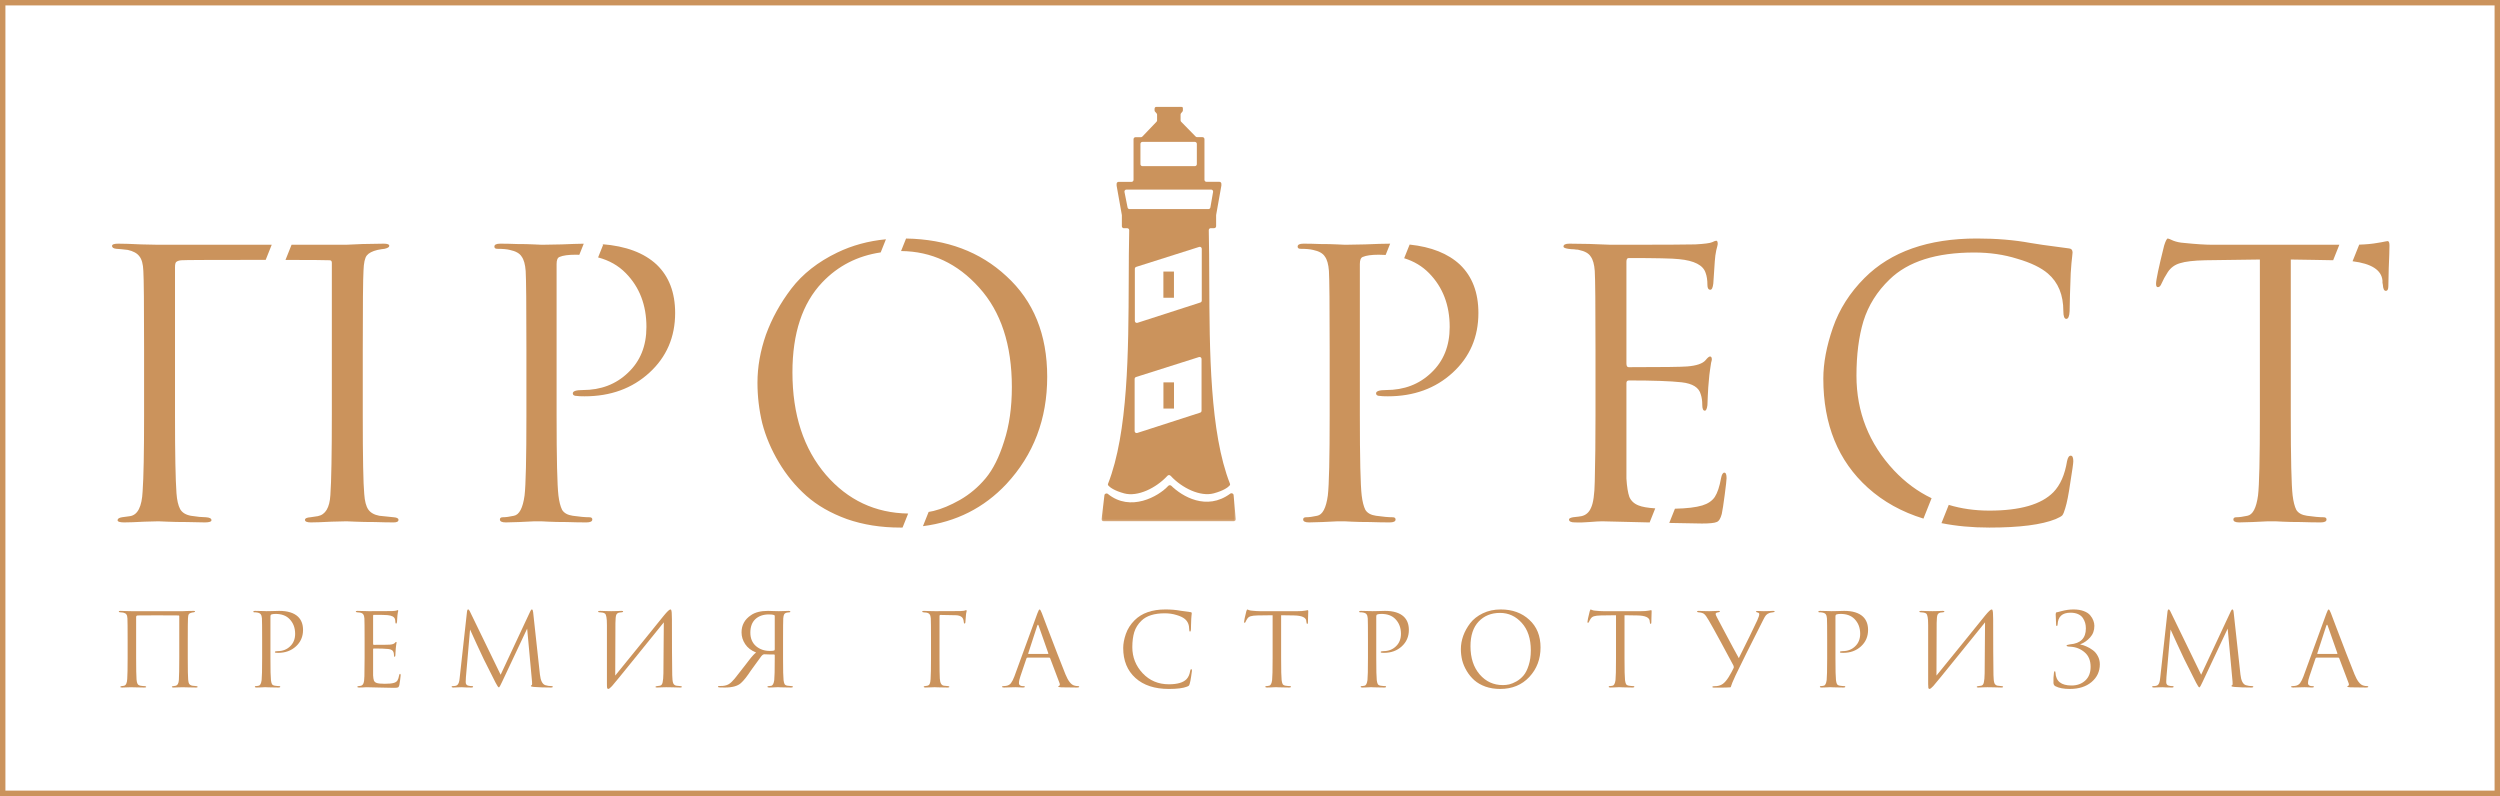 <?xml version="1.0" encoding="UTF-8"?> <svg xmlns="http://www.w3.org/2000/svg" width="1385" height="441" viewBox="0 0 1385 441" fill="none"><g clip-path="url(#clip0_718_969)"><path d="M104.025 354.716V364.603C104.025 371.007 104.099 374.995 104.249 376.568C104.324 377.654 104.529 378.44 104.866 378.927C105.203 379.414 105.763 379.732 106.549 379.882C106.773 379.92 107.502 379.994 108.736 380.107C109.222 380.145 109.465 380.275 109.465 380.5C109.465 380.762 109.222 380.893 108.736 380.893C107.951 380.893 106.997 380.875 105.876 380.837C104.754 380.837 103.763 380.819 102.903 380.781C102.08 380.743 101.632 380.725 101.557 380.725C101.482 380.725 100.715 380.743 99.257 380.781C97.836 380.856 96.789 380.893 96.116 380.893C95.518 380.893 95.219 380.762 95.219 380.5C95.219 380.275 95.499 380.145 96.06 380.107C96.733 379.994 97.107 379.938 97.182 379.938C98.341 379.714 98.977 378.646 99.089 376.736C99.238 374.639 99.313 370.463 99.313 364.21V341.347C99.313 341.084 99.201 340.954 98.977 340.954C98.416 340.916 94.359 340.897 86.805 340.897C80.374 340.897 76.896 340.916 76.373 340.954C75.999 340.991 75.737 341.084 75.588 341.234C75.475 341.347 75.419 341.609 75.419 342.021V364.771C75.419 370.463 75.494 374.359 75.644 376.456C75.718 377.504 75.905 378.309 76.205 378.871C76.504 379.395 77.046 379.732 77.831 379.882C78.13 379.92 78.56 379.976 79.121 380.051C79.719 380.088 80.056 380.107 80.131 380.107C80.692 380.145 80.972 380.294 80.972 380.556C80.972 380.781 80.636 380.893 79.963 380.893C79.252 380.893 78.336 380.875 77.214 380.837C76.092 380.837 75.102 380.819 74.242 380.781C73.381 380.743 72.933 380.725 72.895 380.725C72.858 380.725 72.147 380.743 70.764 380.781C69.38 380.856 68.352 380.893 67.679 380.893C67.006 380.893 66.669 380.781 66.669 380.556C66.669 380.332 66.894 380.182 67.343 380.107C67.866 380.032 68.277 379.976 68.576 379.938C69.736 379.751 70.371 378.496 70.484 376.175C70.633 374.078 70.708 370.22 70.708 364.603V354.604C70.708 347.788 70.67 343.781 70.596 342.583C70.558 341.534 70.353 340.785 69.979 340.336C69.642 339.886 69.063 339.568 68.24 339.381C68.016 339.343 67.679 339.306 67.23 339.268C66.819 339.231 66.576 339.212 66.501 339.212C66.052 339.175 65.828 339.025 65.828 338.763C65.828 338.538 66.146 338.426 66.782 338.426C67.567 338.426 68.726 338.463 70.259 338.538C71.83 338.576 72.708 338.594 72.895 338.594H101.445L103.969 338.482C105.651 338.444 106.736 338.426 107.222 338.426C107.783 338.426 108.063 338.538 108.063 338.763C108.063 338.95 107.82 339.1 107.334 339.212C107.296 339.212 107.147 339.231 106.885 339.268C106.661 339.306 106.455 339.343 106.268 339.381C105.483 339.568 104.941 339.849 104.642 340.223C104.343 340.598 104.174 341.365 104.137 342.526C104.062 343.725 104.025 347.788 104.025 354.716Z" fill="#CB935C"></path><path d="M145.223 364.603V354.716C145.223 347.825 145.186 343.781 145.111 342.583C145.036 341.572 144.831 340.841 144.494 340.392C144.195 339.905 143.597 339.568 142.699 339.381C142.251 339.268 141.615 339.212 140.792 339.212C140.493 339.212 140.344 339.1 140.344 338.875C140.344 338.576 140.643 338.426 141.241 338.426C141.989 338.426 142.849 338.444 143.821 338.482C144.793 338.482 145.635 338.5 146.345 338.538C147.093 338.576 147.504 338.594 147.579 338.594C147.878 338.594 148.888 338.576 150.608 338.538C152.328 338.463 153.674 338.426 154.646 338.426C159.32 338.426 162.798 339.493 165.079 341.628C166.948 343.425 167.883 345.878 167.883 348.986C167.883 352.656 166.574 355.69 163.957 358.087C161.339 360.484 158.049 361.682 154.086 361.682C153.487 361.682 153.094 361.663 152.908 361.626C152.496 361.626 152.291 361.495 152.291 361.232C152.291 360.895 152.795 360.727 153.805 360.727C156.572 360.727 158.872 359.847 160.704 358.087C162.573 356.327 163.508 354.004 163.508 351.121C163.508 347.788 162.461 345.054 160.367 342.92C158.535 341.047 155.973 340.111 152.683 340.111C151.598 340.111 150.795 340.223 150.271 340.448C149.972 340.56 149.823 340.916 149.823 341.515V364.603C149.823 371.157 149.916 375.22 150.103 376.793C150.215 377.729 150.402 378.459 150.664 378.983C150.963 379.47 151.505 379.77 152.291 379.882C153.337 380.032 154.179 380.107 154.815 380.107C155.114 380.107 155.263 380.219 155.263 380.444C155.263 380.743 154.964 380.893 154.366 380.893C153.469 380.893 152.459 380.875 151.337 380.837C150.252 380.837 149.336 380.819 148.589 380.781C147.878 380.743 147.504 380.725 147.467 380.725H146.457C145.784 380.762 144.999 380.799 144.102 380.837C143.241 380.875 142.568 380.893 142.083 380.893C141.484 380.893 141.185 380.743 141.185 380.444C141.185 380.219 141.334 380.107 141.634 380.107C142.083 380.107 142.643 380.032 143.316 379.882C144.139 379.732 144.681 378.702 144.943 376.793C145.13 375.22 145.223 371.157 145.223 364.603Z" fill="#CB935C"></path><path d="M201.989 364.603V354.716C201.989 347.826 201.952 343.781 201.877 342.583C201.802 341.572 201.596 340.841 201.26 340.392C200.961 339.905 200.363 339.568 199.465 339.381C199.353 339.343 199.203 339.325 199.016 339.325C198.83 339.287 198.605 339.269 198.343 339.269C198.119 339.231 197.951 339.212 197.839 339.212C197.352 339.138 197.109 339.025 197.109 338.875C197.109 338.576 197.408 338.426 198.007 338.426C199.876 338.426 201.989 338.482 204.345 338.594C212.048 338.594 216.329 338.576 217.189 338.538C218.573 338.464 219.433 338.351 219.769 338.201C220.068 338.051 220.274 337.977 220.386 337.977C220.536 337.977 220.611 338.145 220.611 338.482C220.611 338.557 220.536 338.875 220.386 339.437C220.274 339.961 220.2 340.523 220.162 341.122L219.938 344.493C219.863 345.129 219.713 345.448 219.489 345.448C219.19 345.448 219.04 345.204 219.04 344.717C219.04 343.969 218.946 343.351 218.76 342.864C218.386 341.703 217.039 341.01 214.721 340.785C213.749 340.673 211.188 340.617 207.037 340.617C206.813 340.617 206.701 340.804 206.701 341.178V356.682C206.701 357.057 206.813 357.244 207.037 357.244C212.123 357.244 215.095 357.207 215.955 357.132C217.376 357.02 218.311 356.701 218.76 356.177C219.059 355.802 219.283 355.615 219.433 355.615C219.62 355.615 219.713 355.765 219.713 356.065C219.713 356.139 219.676 356.308 219.601 356.57C219.563 356.832 219.507 357.207 219.433 357.694C219.358 358.181 219.302 358.686 219.264 359.21C219.19 359.884 219.134 360.689 219.096 361.626C219.059 362.525 219.04 362.992 219.04 363.03C218.966 363.592 218.834 363.873 218.648 363.873C218.386 363.873 218.255 363.573 218.255 362.974C218.255 362.375 218.18 361.85 218.031 361.401C217.769 360.352 216.797 359.734 215.114 359.547C213.431 359.36 210.757 359.266 207.093 359.266C206.831 359.266 206.701 359.397 206.701 359.66V364.603C206.701 364.94 206.701 365.914 206.701 367.524C206.701 369.097 206.701 370.52 206.701 371.793C206.701 373.067 206.701 373.872 206.701 374.209C206.775 375.445 206.925 376.381 207.149 377.017C207.411 377.617 207.878 378.047 208.552 378.309C209.374 378.646 210.926 378.815 213.207 378.815C215.45 378.815 217.133 378.646 218.255 378.309C219.115 378.047 219.751 377.617 220.162 377.017C220.573 376.381 220.891 375.426 221.115 374.153C221.228 373.591 221.396 373.31 221.62 373.31C221.845 373.31 221.957 373.591 221.957 374.153C221.957 374.415 221.863 375.258 221.676 376.68C221.49 378.103 221.34 379.077 221.228 379.601C221.041 380.313 220.779 380.725 220.442 380.837C220.106 380.987 219.358 381.062 218.199 381.062C217.115 381.062 214.385 381.006 210.01 380.893C205.523 380.781 203.185 380.725 202.999 380.725C202.625 380.725 201.971 380.763 201.036 380.837C200.101 380.912 199.371 380.931 198.848 380.893C198.25 380.893 197.951 380.743 197.951 380.444C197.951 380.294 198.157 380.182 198.568 380.107C199.278 380.032 199.708 379.976 199.858 379.938C200.531 379.788 201.017 379.358 201.316 378.646C201.653 377.935 201.839 376.606 201.877 374.658C201.952 371.737 201.989 368.385 201.989 364.603Z" fill="#CB935C"></path><path d="M295.355 339.153L299.113 373.644C299.486 377.089 300.496 379.075 302.141 379.599C303.226 379.936 304.385 380.104 305.619 380.104C306.03 380.104 306.236 380.217 306.236 380.441C306.236 380.741 305.955 380.891 305.395 380.891C301.693 380.891 298.458 380.778 295.691 380.554C294.644 380.479 294.121 380.291 294.121 379.992C294.121 379.842 294.251 379.711 294.513 379.599C294.812 379.486 294.887 378.812 294.738 377.576L292.045 348.254L278.135 377.801C277.275 379.636 276.752 380.61 276.565 380.722C276.49 380.76 276.397 380.778 276.284 380.778C276.022 380.778 275.443 379.917 274.546 378.194C273.91 376.958 271.722 372.615 267.983 365.162C267.684 364.526 266.413 361.81 264.169 357.017C261.926 352.186 260.673 349.433 260.411 348.759L258.112 375.217C258.036 376.415 257.999 377.295 257.999 377.857C257.999 379.018 258.504 379.692 259.514 379.879C260.149 380.03 260.822 380.104 261.533 380.104C261.907 380.104 262.094 380.198 262.094 380.385C262.094 380.722 261.814 380.891 261.253 380.891C260.43 380.891 259.326 380.872 257.943 380.834L255.868 380.722C255.793 380.722 255.139 380.741 253.905 380.778C252.671 380.853 251.754 380.891 251.157 380.891C250.521 380.891 250.203 380.741 250.203 380.441C250.203 380.217 250.39 380.104 250.764 380.104C251.325 380.104 251.886 380.048 252.447 379.936C253.493 379.749 254.166 378.794 254.466 377.071C254.503 376.884 254.578 376.284 254.69 375.273L258.729 338.76C258.803 338.011 259.009 337.637 259.346 337.637C259.645 337.637 259.925 337.918 260.187 338.479L277.35 373.813L293.84 338.535C294.102 337.936 294.382 337.637 294.682 337.637C295.018 337.637 295.243 338.142 295.355 339.153Z" fill="#CB935C"></path><path d="M340.947 345.108L340.835 374.262C343.452 371.079 348.257 365.162 355.25 356.511C362.28 347.823 366.449 342.674 367.757 341.063C369.627 338.779 370.842 337.637 371.403 337.637C371.627 337.637 371.777 337.749 371.852 337.974C371.964 338.161 372.058 338.648 372.133 339.434C372.207 340.221 372.245 341.4 372.245 342.973C372.245 356.642 372.301 366.978 372.413 373.981C372.45 376.078 372.618 377.558 372.918 378.419C373.254 379.243 373.852 379.729 374.713 379.879C375.124 379.954 375.853 380.03 376.9 380.104C377.461 380.142 377.741 380.273 377.741 380.497C377.741 380.76 377.461 380.891 376.9 380.891C376.114 380.891 374.657 380.853 372.525 380.778C370.394 380.741 369.235 380.722 369.048 380.722C368.711 380.722 367.963 380.741 366.804 380.778C365.682 380.853 364.747 380.891 363.999 380.891C363.438 380.891 363.158 380.778 363.158 380.554C363.158 380.291 363.438 380.142 363.999 380.104C364.822 380.03 365.364 379.954 365.626 379.879C366.374 379.729 366.86 379.131 367.084 378.082C367.346 377.033 367.496 375.329 367.533 372.97C367.608 369.562 367.645 364.656 367.645 358.253C367.683 351.811 367.72 347.317 367.757 344.771C364.916 348.328 359.662 354.826 351.996 364.263C344.368 373.7 340.049 378.981 339.04 380.104C338.068 381.153 337.376 381.677 336.965 381.677C336.665 381.677 336.46 381.49 336.347 381.115C336.273 380.778 336.236 380.067 336.236 378.981V346.288C336.236 344.265 336.142 342.786 335.955 341.85C335.768 340.876 335.525 340.258 335.226 339.996C334.927 339.697 334.44 339.49 333.767 339.378C333.506 339.34 333.169 339.303 332.758 339.266C332.347 339.228 332.085 339.21 331.973 339.21C331.561 339.172 331.355 339.041 331.355 338.816C331.355 338.554 331.73 338.423 332.478 338.423C333.113 338.423 334.235 338.461 335.843 338.535C337.488 338.573 338.423 338.592 338.647 338.592C339.283 338.592 340.255 338.573 341.564 338.535C342.873 338.461 343.77 338.423 344.256 338.423C344.892 338.423 345.209 338.536 345.209 338.76C345.209 339.023 344.967 339.172 344.481 339.21C343.733 339.284 343.247 339.34 343.023 339.378C342.2 339.565 341.657 339.996 341.396 340.67C341.134 341.307 340.984 342.786 340.947 345.108Z" fill="#CB935C"></path><path d="M429.212 359.66V341.291C429.212 341.066 429.1 340.879 428.875 340.729C428.277 340.504 427.323 340.392 426.015 340.392C422.836 340.392 420.312 341.272 418.443 343.032C416.61 344.755 415.695 347.245 415.695 350.503C415.695 353.611 416.723 356.083 418.779 357.918C420.873 359.716 423.453 360.614 426.52 360.614C427.679 360.614 428.464 360.54 428.875 360.39C429.1 360.315 429.212 360.071 429.212 359.66ZM431.456 338.594C431.605 338.594 432.391 338.576 433.811 338.538C435.27 338.463 436.317 338.426 436.952 338.426C437.551 338.426 437.85 338.576 437.85 338.875C437.85 339.1 437.7 339.212 437.401 339.212C437.139 339.212 436.672 339.268 435.999 339.381C435.251 339.531 434.727 339.849 434.428 340.336C434.166 340.823 433.998 341.572 433.923 342.583C433.849 343.781 433.811 347.825 433.811 354.716V364.603C433.811 371.157 433.905 375.22 434.092 376.793C434.204 377.729 434.391 378.459 434.653 378.983C434.952 379.47 435.494 379.77 436.279 379.882C437.326 380.032 438.092 380.107 438.579 380.107C439.027 380.107 439.252 380.219 439.252 380.444C439.252 380.743 438.971 380.893 438.411 380.893C437.513 380.893 436.504 380.875 435.382 380.837C434.26 380.837 433.325 380.819 432.577 380.781C431.867 380.743 431.493 380.725 431.456 380.725C431.418 380.725 431.063 380.725 430.39 380.725C429.717 380.762 428.95 380.799 428.09 380.837C427.23 380.875 426.557 380.893 426.071 380.893C425.472 380.893 425.174 380.743 425.174 380.444C425.174 380.219 425.379 380.107 425.791 380.107C426.239 380.107 426.726 380.051 427.249 379.938C428.109 379.751 428.67 378.702 428.932 376.793C429.118 375.22 429.212 371.175 429.212 364.659V362.974C429.212 362.711 429.081 362.581 428.819 362.581C427.585 362.618 425.791 362.581 423.435 362.468C423.21 362.468 423.024 362.506 422.874 362.581C422.537 362.731 422.182 363.03 421.808 363.479C421.658 363.629 419.751 366.25 416.087 371.344C413.881 374.714 412.011 377.073 410.478 378.422C408.683 380.069 405.692 380.893 401.504 380.893L398.756 380.837C398.083 380.837 397.746 380.687 397.746 380.388C397.746 380.163 398.045 380.051 398.643 380.051C399.279 380.051 399.877 380.032 400.438 379.994C401.747 379.882 402.869 379.545 403.804 378.983C404.776 378.384 405.879 377.336 407.113 375.838C408.609 374.002 410.628 371.418 413.171 368.086C413.283 367.936 413.713 367.374 414.461 366.4C415.246 365.389 415.788 364.697 416.087 364.322C416.386 363.947 416.816 363.461 417.377 362.861C417.938 362.262 418.443 361.813 418.892 361.513C416.199 360.427 414.18 358.873 412.834 356.851C411.488 354.829 410.815 352.656 410.815 350.335C410.815 346.29 412.572 343.107 416.087 340.785C418.331 339.212 421.472 338.426 425.51 338.426C426.445 338.426 427.567 338.463 428.875 338.538C430.222 338.576 431.081 338.594 431.456 338.594Z" fill="#CB935C"></path><path d="M520.49 341.291V364.603C520.49 370.445 520.546 374.227 520.658 375.95C520.807 378.422 521.574 379.732 522.958 379.882C523.107 379.92 523.873 379.995 525.257 380.107C525.706 380.145 525.93 380.276 525.93 380.5C525.93 380.763 525.631 380.893 525.033 380.893C524.098 380.893 523.088 380.875 522.004 380.837C520.919 380.837 520.003 380.819 519.256 380.781C518.545 380.743 518.171 380.725 518.134 380.725H517.629C515.386 380.837 513.721 380.893 512.637 380.893C512.039 380.893 511.74 380.743 511.74 380.444C511.74 380.257 511.945 380.145 512.357 380.107C513.03 380.032 513.515 379.957 513.815 379.882C514.413 379.732 514.825 379.395 515.049 378.871C515.31 378.347 515.479 377.467 515.554 376.231C515.703 374.096 515.778 370.22 515.778 364.603V354.716C515.778 347.826 515.741 343.781 515.666 342.583C515.591 341.572 515.386 340.841 515.049 340.392C514.749 339.905 514.152 339.568 513.254 339.381C513.142 339.343 512.918 339.325 512.581 339.325C512.245 339.287 512.001 339.269 511.852 339.269C511.216 339.194 510.898 339.062 510.898 338.875C510.898 338.576 511.197 338.426 511.796 338.426C512.544 338.426 513.609 338.464 514.993 338.538C516.414 338.576 517.461 338.594 518.134 338.594C526.472 338.594 531.071 338.576 531.932 338.538C533.502 338.464 534.418 338.351 534.68 338.201C534.904 338.051 535.073 337.977 535.185 337.977C535.409 337.977 535.521 338.145 535.521 338.482C535.521 338.557 535.502 338.688 535.465 338.875C535.428 339.062 535.372 339.287 535.297 339.549C535.26 339.812 535.222 340.036 535.185 340.224C535.11 340.673 534.998 342.04 534.848 344.324C534.848 345.073 534.68 345.448 534.344 345.448C534.119 345.448 533.988 345.204 533.951 344.717C533.839 343.369 533.483 342.433 532.885 341.909C532.1 341.235 530.997 340.879 529.576 340.841L520.994 340.673C520.658 340.673 520.49 340.879 520.49 341.291Z" fill="#CB935C"></path><path d="M581.27 364.319H569.211C568.949 364.319 568.762 364.469 568.65 364.769L565.285 374.712C564.761 376.172 564.5 377.426 564.5 378.475C564.5 378.999 564.705 379.412 565.117 379.711C565.528 379.973 565.995 380.104 566.519 380.104H567.024C567.509 380.104 567.753 380.217 567.753 380.441C567.753 380.741 567.416 380.891 566.743 380.891C566.219 380.891 565.416 380.853 564.331 380.778C563.284 380.741 562.686 380.722 562.537 380.722C562.499 380.722 561.695 380.741 560.125 380.778C558.554 380.853 557.245 380.891 556.198 380.891C555.488 380.891 555.133 380.741 555.133 380.441C555.133 380.217 555.394 380.104 555.918 380.104C556.217 380.104 556.666 380.067 557.264 379.992C558.461 379.842 559.396 379.336 560.069 378.475C560.742 377.576 561.377 376.322 561.976 374.712L574.708 339.828C575.231 338.367 575.642 337.637 575.942 337.637C576.241 337.637 576.652 338.311 577.176 339.659C577.325 340.034 578.26 342.505 579.98 347.074C581.737 351.643 583.626 356.567 585.645 361.848C587.701 367.128 589.235 371.023 590.244 373.532C591.74 377.202 593.348 379.28 595.068 379.767C595.741 379.992 596.47 380.104 597.256 380.104C597.667 380.104 597.873 380.217 597.873 380.441C597.873 380.741 597.498 380.891 596.751 380.891C593.46 380.891 590.525 380.853 587.945 380.778C586.823 380.704 586.262 380.572 586.262 380.385C586.262 380.198 586.393 380.067 586.655 379.992C587.178 379.805 587.29 379.299 586.991 378.475L581.775 364.656C581.663 364.432 581.495 364.319 581.27 364.319ZM569.828 362.297H580.541C580.765 362.297 580.84 362.166 580.765 361.904L575.437 346.737C575.175 345.876 574.895 345.876 574.596 346.737L569.66 361.904C569.548 362.166 569.604 362.297 569.828 362.297Z" fill="#CB935C"></path><path d="M647.554 381.677C639.701 381.677 633.532 379.655 629.045 375.61C624.52 371.528 622.258 365.986 622.258 358.983C622.258 356.624 622.743 354.039 623.716 351.231C624.688 348.422 626.296 345.894 628.54 343.647C632.541 339.64 638.243 337.637 645.647 337.637C648.638 337.637 651.349 337.861 653.78 338.311C654.303 338.423 656.285 338.704 659.725 339.153C660.062 339.191 660.23 339.397 660.23 339.771C660.23 339.884 660.211 340.071 660.174 340.333C660.136 340.558 660.099 340.913 660.062 341.4C660.024 341.85 659.987 342.355 659.95 342.917C659.912 343.591 659.874 344.677 659.837 346.175C659.8 347.636 659.781 348.478 659.781 348.703C659.744 349.489 659.575 349.883 659.276 349.883C658.977 349.883 658.828 349.489 658.828 348.703C658.828 346.231 658.043 344.321 656.472 342.973C655.425 342.074 653.873 341.326 651.817 340.726C649.797 340.09 647.61 339.771 645.254 339.771C639.458 339.771 635.158 341.138 632.354 343.872C630.447 345.707 629.119 347.823 628.371 350.22C627.661 352.579 627.306 355.35 627.306 358.533C627.306 364.076 629.213 368.888 633.027 372.97C636.879 377.052 641.721 379.093 647.554 379.093C652.228 379.093 655.481 378.157 657.313 376.284C658.361 375.199 659.052 373.626 659.389 371.566C659.501 371.004 659.688 370.723 659.95 370.723C660.211 370.723 660.342 371.004 660.342 371.566C660.342 371.865 660.192 372.932 659.893 374.768C659.631 376.603 659.37 377.932 659.108 378.756C658.958 379.28 658.809 379.636 658.66 379.823C658.51 379.973 658.173 380.16 657.65 380.385C655.518 381.246 652.153 381.677 647.554 381.677Z" fill="#CB935C"></path><path d="M709.742 340.839V364.6C709.742 371.154 709.838 375.217 710.023 376.79C710.137 377.726 710.322 378.457 710.583 378.981C710.883 379.468 711.425 379.767 712.209 379.879C713.26 380.03 714.102 380.104 714.733 380.104C715.032 380.104 715.185 380.217 715.185 380.441C715.185 380.741 714.886 380.891 714.287 380.891C713.388 380.891 712.381 380.872 711.259 380.834C710.176 380.834 709.258 380.816 708.512 380.778C707.798 380.741 707.422 380.722 707.39 380.722C707.352 380.722 706.976 380.722 706.268 380.722C705.593 380.76 704.809 380.797 703.91 380.834C703.05 380.872 702.374 380.891 701.89 380.891C701.291 380.891 700.991 380.741 700.991 380.441C700.991 380.217 701.144 380.104 701.443 380.104C701.89 380.104 702.451 380.03 703.126 379.879C703.948 379.729 704.49 378.7 704.751 376.79C704.936 375.217 705.032 371.154 705.032 364.6V340.839C704.133 340.839 702.75 340.857 700.883 340.895C699.012 340.932 697.628 340.951 696.731 340.951C694.974 340.989 693.683 341.138 692.861 341.4C692.075 341.625 691.458 342.074 691.01 342.749C690.599 343.385 690.28 343.966 690.056 344.49C689.906 344.865 689.72 345.052 689.495 345.052C689.309 345.052 689.215 344.883 689.215 344.546C689.215 343.947 689.626 342 690.449 338.704C690.673 337.992 690.86 337.637 691.01 337.637C691.084 337.637 691.365 337.749 691.851 337.974C692.337 338.161 692.879 338.273 693.478 338.311C695.272 338.498 696.749 338.592 697.909 338.592H718.939C720.59 338.592 721.916 338.498 722.923 338.311C723.146 338.273 723.376 338.236 723.599 338.198C723.86 338.161 724.045 338.124 724.159 338.086C724.306 338.048 724.421 338.03 724.497 338.03C724.682 338.03 724.778 338.255 724.778 338.704C724.778 339.34 724.74 340.502 724.663 342.187C724.625 343.872 724.606 344.771 724.606 344.883C724.606 345.37 724.478 345.613 724.217 345.613C723.956 345.613 723.803 345.295 723.764 344.658C723.764 344.584 723.745 344.49 723.707 344.378C723.707 344.228 723.707 344.115 723.707 344.041C723.522 342.056 721.221 341.026 716.811 340.951C716.027 340.951 714.847 340.932 713.28 340.895C711.705 340.857 710.526 340.839 709.742 340.839Z" fill="#CB935C"></path><path d="M757.851 364.603V354.716C757.851 347.825 757.813 343.781 757.736 342.583C757.66 341.572 757.456 340.841 757.118 340.392C756.818 339.905 756.219 339.568 755.327 339.381C754.875 339.268 754.237 339.212 753.415 339.212C753.115 339.212 752.969 339.1 752.969 338.875C752.969 338.576 753.268 338.426 753.867 338.426C754.613 338.426 755.474 338.444 756.449 338.482C757.418 338.482 758.259 338.5 758.973 338.538C759.719 338.576 760.133 338.594 760.203 338.594C760.502 338.594 761.516 338.576 763.23 338.538C764.951 338.463 766.296 338.426 767.271 338.426C771.943 338.426 775.423 339.493 777.705 341.628C779.573 343.425 780.51 345.878 780.51 348.986C780.51 352.656 779.197 355.69 776.583 358.087C773.964 360.484 770.675 361.682 766.711 361.682C766.111 361.682 765.723 361.663 765.531 361.626C765.124 361.626 764.913 361.495 764.913 361.232C764.913 360.895 765.423 360.727 766.43 360.727C769.196 360.727 771.497 359.847 773.327 358.087C775.2 356.327 776.131 354.004 776.131 351.121C776.131 347.788 775.086 345.054 772.995 342.92C771.159 341.047 768.597 340.111 765.308 340.111C764.225 340.111 763.422 340.223 762.899 340.448C762.6 340.56 762.446 340.916 762.446 341.515V364.603C762.446 371.157 762.542 375.22 762.727 376.793C762.842 377.729 763.027 378.459 763.288 378.983C763.587 379.47 764.129 379.77 764.913 379.882C765.965 380.032 766.806 380.107 767.437 380.107C767.737 380.107 767.89 380.219 767.89 380.444C767.89 380.743 767.59 380.893 766.991 380.893C766.092 380.893 765.085 380.875 763.963 380.837C762.88 380.837 761.962 380.819 761.216 380.781C760.503 380.743 760.133 380.725 760.095 380.725H759.081C758.412 380.762 757.622 380.799 756.729 380.837C755.869 380.875 755.193 380.893 754.709 380.893C754.11 380.893 753.81 380.743 753.81 380.444C753.81 380.219 753.963 380.107 754.256 380.107C754.709 380.107 755.27 380.032 755.939 379.882C756.761 379.732 757.309 378.702 757.571 376.793C757.755 375.22 757.851 371.157 757.851 364.603Z" fill="#CB935C"></path><path d="M831.08 381.677C828.123 381.677 825.414 381.246 822.947 380.385C820.481 379.486 818.422 378.307 816.778 376.846C815.133 375.386 813.731 373.682 812.571 371.734C811.411 369.787 810.57 367.802 810.047 365.78C809.563 363.758 809.32 361.698 809.32 359.601C809.32 357.204 809.747 354.77 810.608 352.298C811.507 349.826 812.794 347.486 814.477 345.276C816.198 343.029 818.537 341.194 821.488 339.771C824.445 338.348 827.753 337.637 831.418 337.637C837.849 337.637 843.12 339.547 847.231 343.366C851.387 347.149 853.458 352.26 853.458 358.702C853.458 365.143 851.387 370.592 847.231 375.049C843.082 379.468 837.696 381.677 831.08 381.677ZM832.597 379.542C833.751 379.542 834.93 379.412 836.128 379.149C837.365 378.85 838.71 378.288 840.169 377.464C841.661 376.603 842.974 375.498 844.095 374.15C845.217 372.802 846.148 370.929 846.9 368.532C847.684 366.135 848.073 363.383 848.073 360.275C848.073 353.833 846.409 348.778 843.082 345.108C839.755 341.4 835.733 339.547 831.023 339.547C826.16 339.547 822.221 341.138 819.187 344.321C816.159 347.505 814.649 352.073 814.649 358.028C814.649 364.469 816.344 369.674 819.748 373.644C823.151 377.576 827.434 379.542 832.597 379.542Z" fill="#CB935C"></path><path d="M899.979 340.839V364.6C899.979 371.154 900.075 375.217 900.259 376.79C900.374 377.726 900.559 378.457 900.82 378.981C901.12 379.468 901.662 379.767 902.446 379.879C903.491 380.03 904.332 380.104 904.97 380.104C905.269 380.104 905.422 380.217 905.422 380.441C905.422 380.741 905.123 380.891 904.523 380.891C903.625 380.891 902.618 380.872 901.496 380.834C900.406 380.834 899.495 380.816 898.743 380.778C898.035 380.741 897.659 380.722 897.621 380.722C897.589 380.722 897.213 380.722 896.499 380.722C895.83 380.76 895.046 380.797 894.147 380.834C893.287 380.872 892.611 380.891 892.127 380.891C891.527 380.891 891.228 380.741 891.228 380.441C891.228 380.217 891.381 380.104 891.68 380.104C892.127 380.104 892.687 380.03 893.363 379.879C894.185 379.729 894.727 378.7 894.988 376.79C895.173 375.217 895.269 371.154 895.269 364.6V340.839C894.37 340.839 892.987 340.857 891.119 340.895C889.246 340.932 887.862 340.951 886.964 340.951C885.211 340.989 883.917 341.138 883.095 341.4C882.311 341.625 881.693 342.074 881.247 342.749C880.832 343.385 880.514 343.966 880.291 344.49C880.144 344.865 879.953 345.052 879.73 345.052C879.545 345.052 879.449 344.883 879.449 344.546C879.449 343.947 879.863 342 880.686 338.704C880.909 337.992 881.094 337.637 881.247 337.637C881.323 337.637 881.604 337.749 882.088 337.974C882.572 338.161 883.114 338.273 883.713 338.311C885.511 338.498 886.983 338.592 888.143 338.592H909.176C910.821 338.592 912.153 338.498 913.16 338.311C913.383 338.273 913.606 338.236 913.836 338.198C914.097 338.161 914.282 338.124 914.396 338.086C914.543 338.048 914.658 338.03 914.728 338.03C914.919 338.03 915.008 338.255 915.008 338.704C915.008 339.34 914.976 340.502 914.9 342.187C914.862 343.872 914.843 344.771 914.843 344.883C914.843 345.37 914.709 345.613 914.447 345.613C914.186 345.613 914.039 345.295 914.001 344.658C914.001 344.584 913.982 344.49 913.944 344.378C913.944 344.228 913.944 344.115 913.944 344.041C913.759 342.056 911.458 341.026 907.047 340.951C906.263 340.951 905.084 340.932 903.51 340.895C901.942 340.857 900.763 340.839 899.979 340.839Z" fill="#CB935C"></path><path d="M949.561 380.949C948.962 380.949 948.662 380.819 948.662 380.556C948.662 380.294 948.943 380.163 949.503 380.163C949.911 380.163 950.383 380.145 950.906 380.107C952.251 379.994 953.43 379.583 954.437 378.871C955.45 378.159 956.515 376.923 957.636 375.164C958.905 373.067 959.823 371.4 960.383 370.164C960.607 369.752 960.587 369.265 960.326 368.704C959.357 366.794 957.133 362.655 953.653 356.289C950.173 349.885 947.859 345.71 946.699 343.762C945.616 341.852 944.755 340.654 944.118 340.167C943.519 339.643 942.435 339.325 940.867 339.212C940.415 339.175 940.191 339.025 940.191 338.763C940.191 338.538 940.472 338.426 941.033 338.426C941.594 338.426 942.562 338.463 943.952 338.538C945.367 338.576 946.342 338.594 946.865 338.594C946.979 338.594 947.687 338.576 949 338.538C950.307 338.463 951.314 338.426 952.027 338.426C952.55 338.426 952.811 338.52 952.811 338.707C952.811 338.969 952.531 339.138 951.97 339.212C950.963 339.325 950.453 339.643 950.453 340.167C950.453 340.467 950.772 341.216 951.409 342.414C951.594 342.751 952.646 344.736 954.551 348.369C956.495 352.001 958.344 355.465 960.103 358.761C961.9 362.056 962.965 364.003 963.303 364.603C967.822 355.577 971.225 348.612 973.507 343.706C974.253 342.059 974.629 340.897 974.629 340.223C974.629 339.736 974.31 339.437 973.679 339.325C973.118 339.212 972.838 339.025 972.838 338.763C972.838 338.576 973.131 338.482 973.73 338.482C974.03 338.482 974.552 338.5 975.304 338.538C976.088 338.576 976.707 338.594 977.153 338.594C977.675 338.594 978.593 338.576 979.9 338.538C981.213 338.463 982.016 338.426 982.315 338.426C982.876 338.426 983.157 338.538 983.157 338.763C983.157 338.988 982.857 339.138 982.258 339.212C981.321 339.325 980.652 339.455 980.238 339.605C979.492 339.868 978.874 340.261 978.389 340.785C977.937 341.309 977.414 342.189 976.815 343.425C969.562 357.731 964.456 367.973 961.505 374.152C959.969 377.485 959.128 379.507 958.981 380.219C958.943 380.556 958.815 380.743 958.586 380.781C958.025 380.893 955.017 380.949 949.561 380.949Z" fill="#CB935C"></path><path d="M1012.25 364.603V354.716C1012.25 347.825 1012.21 343.781 1012.13 342.583C1012.06 341.572 1011.85 340.841 1011.52 340.392C1011.22 339.905 1010.62 339.568 1009.73 339.381C1009.27 339.268 1008.64 339.212 1007.82 339.212C1007.52 339.212 1007.37 339.1 1007.37 338.875C1007.37 338.576 1007.67 338.426 1008.27 338.426C1009.01 338.426 1009.87 338.444 1010.85 338.482C1011.82 338.482 1012.66 338.5 1013.37 338.538C1014.12 338.576 1014.53 338.594 1014.6 338.594C1014.9 338.594 1015.91 338.576 1017.64 338.538C1019.35 338.463 1020.7 338.426 1021.67 338.426C1026.35 338.426 1029.82 339.493 1032.1 341.628C1033.97 343.425 1034.91 345.878 1034.91 348.986C1034.91 352.656 1033.6 355.69 1030.98 358.087C1028.36 360.484 1025.07 361.682 1021.11 361.682C1020.51 361.682 1020.12 361.663 1019.93 361.626C1019.52 361.626 1019.32 361.495 1019.32 361.232C1019.32 360.895 1019.82 360.727 1020.83 360.727C1023.59 360.727 1025.9 359.847 1027.73 358.087C1029.6 356.327 1030.54 354.004 1030.54 351.121C1030.54 347.788 1029.48 345.054 1027.39 342.92C1025.56 341.047 1023 340.111 1019.71 340.111C1018.62 340.111 1017.82 340.223 1017.3 340.448C1017 340.56 1016.84 340.916 1016.84 341.515V364.603C1016.84 371.157 1016.94 375.22 1017.13 376.793C1017.24 377.729 1017.42 378.459 1017.69 378.983C1017.99 379.47 1018.53 379.77 1019.32 379.882C1020.36 380.032 1021.2 380.107 1021.84 380.107C1022.14 380.107 1022.29 380.219 1022.29 380.444C1022.29 380.743 1021.99 380.893 1021.39 380.893C1020.49 380.893 1019.48 380.875 1018.36 380.837C1017.28 380.837 1016.36 380.819 1015.61 380.781C1014.9 380.743 1014.53 380.725 1014.49 380.725H1013.48C1012.81 380.762 1012.03 380.799 1011.13 380.837C1010.27 380.875 1009.59 380.893 1009.11 380.893C1008.51 380.893 1008.21 380.743 1008.21 380.444C1008.21 380.219 1008.36 380.107 1008.66 380.107C1009.11 380.107 1009.67 380.032 1010.34 379.882C1011.17 379.732 1011.71 378.702 1011.97 376.793C1012.15 375.22 1012.25 371.157 1012.25 364.603Z" fill="#CB935C"></path><path d="M1072.91 345.108L1072.8 374.262C1075.42 371.079 1080.22 365.162 1087.22 356.511C1094.25 347.823 1098.41 342.674 1099.72 341.063C1101.59 338.779 1102.81 337.637 1103.37 337.637C1103.59 337.637 1103.74 337.749 1103.82 337.974C1103.93 338.161 1104.02 338.648 1104.1 339.434C1104.17 340.221 1104.21 341.4 1104.21 342.973C1104.21 356.642 1104.27 366.978 1104.38 373.981C1104.42 376.078 1104.58 377.558 1104.88 378.419C1105.22 379.243 1105.82 379.729 1106.67 379.879C1107.09 379.954 1107.82 380.03 1108.87 380.104C1109.43 380.142 1109.71 380.273 1109.71 380.497C1109.71 380.76 1109.43 380.891 1108.87 380.891C1108.08 380.891 1106.62 380.853 1104.49 380.778C1102.36 380.741 1101.2 380.722 1101.01 380.722C1100.68 380.722 1099.93 380.741 1098.77 380.778C1097.65 380.853 1096.71 380.891 1095.97 380.891C1095.41 380.891 1095.13 380.778 1095.13 380.554C1095.13 380.291 1095.41 380.142 1095.97 380.104C1096.79 380.03 1097.33 379.954 1097.59 379.879C1098.34 379.729 1098.82 379.131 1099.05 378.082C1099.31 377.033 1099.46 375.329 1099.5 372.97C1099.57 369.562 1099.61 364.656 1099.61 358.253C1099.65 351.811 1099.68 347.317 1099.72 344.771C1096.88 348.328 1091.63 354.826 1083.96 364.263C1076.34 373.7 1072.01 378.981 1071.01 380.104C1070.03 381.153 1069.34 381.677 1068.93 381.677C1068.63 381.677 1068.43 381.49 1068.31 381.115C1068.24 380.778 1068.2 380.067 1068.2 378.981V346.288C1068.2 344.265 1068.11 342.786 1067.92 341.85C1067.73 340.876 1067.49 340.258 1067.19 339.996C1066.89 339.697 1066.41 339.49 1065.73 339.378C1065.47 339.34 1065.14 339.303 1064.72 339.266C1064.31 339.228 1064.05 339.21 1063.94 339.21C1063.52 339.172 1063.32 339.041 1063.32 338.816C1063.32 338.554 1063.7 338.423 1064.44 338.423C1065.08 338.423 1066.2 338.461 1067.81 338.535C1069.45 338.573 1070.39 338.592 1070.61 338.592C1071.25 338.592 1072.22 338.573 1073.53 338.535C1074.84 338.461 1075.74 338.423 1076.22 338.423C1076.86 338.423 1077.18 338.536 1077.18 338.76C1077.18 339.023 1076.93 339.172 1076.44 339.21C1075.7 339.284 1075.21 339.34 1074.98 339.378C1074.16 339.565 1073.62 339.996 1073.36 340.67C1073.1 341.307 1072.95 342.786 1072.91 345.108Z" fill="#CB935C"></path><path d="M1146.65 381.677C1143.28 381.677 1140.63 381.172 1138.69 380.16C1138.05 379.823 1137.69 379.243 1137.62 378.419C1137.55 376.359 1137.64 374.431 1137.9 372.633C1138.01 372.109 1138.17 371.847 1138.35 371.847C1138.57 371.847 1138.71 372.146 1138.75 372.745C1138.97 377.426 1141.92 379.767 1147.61 379.767C1150.67 379.767 1153.2 378.868 1155.18 377.071C1157.2 375.236 1158.2 372.689 1158.2 369.431C1158.2 365.911 1157.08 363.214 1154.84 361.342C1152.63 359.432 1149.96 358.403 1146.82 358.253C1145.51 358.215 1144.86 358.009 1144.86 357.635C1144.86 357.372 1145.53 357.148 1146.88 356.961C1152.67 356.473 1155.57 353.534 1155.57 348.141C1155.57 347.055 1155.44 346.044 1155.18 345.108C1154.92 344.171 1154.48 343.254 1153.89 342.355C1153.29 341.457 1152.41 340.745 1151.25 340.221C1150.09 339.697 1148.69 339.434 1147.04 339.434C1142.48 339.434 1140.11 341.607 1139.92 345.95C1139.88 346.512 1139.73 346.793 1139.47 346.793C1139.21 346.793 1139.08 346.531 1139.08 346.007C1139.08 345.445 1139.04 344.49 1138.97 343.142C1138.89 341.756 1138.85 340.82 1138.85 340.333C1138.85 339.659 1139.03 339.284 1139.36 339.21C1139.55 339.172 1139.77 339.135 1140.03 339.097C1140.33 339.023 1140.69 338.929 1141.1 338.816C1141.51 338.704 1141.86 338.61 1142.16 338.535C1144.41 337.936 1146.6 337.637 1148.73 337.637C1150.89 337.637 1152.78 337.936 1154.39 338.535C1156 339.135 1157.2 339.921 1157.98 340.895C1158.8 341.868 1159.38 342.842 1159.72 343.816C1160.09 344.789 1160.28 345.763 1160.28 346.737C1160.28 349.283 1159.5 351.418 1157.92 353.141C1156.39 354.864 1154.6 356.118 1152.54 356.904C1152.43 356.979 1152.43 357.035 1152.54 357.073C1153.66 357.26 1154.78 357.616 1155.9 358.14C1157.06 358.627 1158.22 359.301 1159.38 360.162C1160.54 360.987 1161.47 362.091 1162.19 363.477C1162.93 364.825 1163.31 366.342 1163.31 368.027C1163.31 371.997 1161.77 375.273 1158.71 377.857C1155.68 380.404 1151.66 381.677 1146.65 381.677Z" fill="#CB935C"></path><path d="M1237.44 339.153L1241.2 373.644C1241.57 377.089 1242.58 379.075 1244.23 379.599C1245.31 379.936 1246.47 380.104 1247.71 380.104C1248.11 380.104 1248.32 380.217 1248.32 380.441C1248.32 380.741 1248.04 380.891 1247.48 380.891C1243.78 380.891 1240.54 380.778 1237.78 380.554C1236.73 380.479 1236.21 380.291 1236.21 379.992C1236.21 379.842 1236.34 379.711 1236.6 379.599C1236.9 379.486 1236.97 378.812 1236.83 377.576L1234.13 348.254L1220.22 377.801C1219.36 379.636 1218.84 380.61 1218.65 380.722C1218.58 380.76 1218.48 380.778 1218.37 380.778C1218.11 380.778 1217.53 379.917 1216.63 378.194C1216 376.958 1213.81 372.615 1210.07 365.162C1209.77 364.526 1208.5 361.81 1206.26 357.017C1204.01 352.186 1202.76 349.433 1202.5 348.759L1200.2 375.217C1200.13 376.415 1200.09 377.295 1200.09 377.857C1200.09 379.018 1200.59 379.692 1201.6 379.879C1202.24 380.03 1202.91 380.104 1203.62 380.104C1204 380.104 1204.18 380.198 1204.18 380.385C1204.18 380.722 1203.9 380.891 1203.34 380.891C1202.52 380.891 1201.41 380.872 1200.03 380.834L1197.95 380.722C1197.88 380.722 1197.23 380.741 1195.99 380.778C1194.76 380.853 1193.84 380.891 1193.24 380.891C1192.61 380.891 1192.29 380.741 1192.29 380.441C1192.29 380.217 1192.48 380.104 1192.85 380.104C1193.41 380.104 1193.98 380.048 1194.54 379.936C1195.58 379.749 1196.25 378.794 1196.55 377.071C1196.59 376.884 1196.67 376.284 1196.78 375.273L1200.81 338.76C1200.89 338.011 1201.1 337.637 1201.43 337.637C1201.73 337.637 1202.01 337.918 1202.27 338.479L1219.44 373.813L1235.93 338.535C1236.19 337.936 1236.47 337.637 1236.77 337.637C1237.11 337.637 1237.33 338.142 1237.44 339.153Z" fill="#CB935C"></path><path d="M1295.41 364.319H1283.35C1283.09 364.319 1282.91 364.469 1282.79 364.769L1279.43 374.712C1278.9 376.172 1278.64 377.426 1278.64 378.475C1278.64 378.999 1278.85 379.412 1279.26 379.711C1279.67 379.973 1280.13 380.104 1280.66 380.104H1281.17C1281.65 380.104 1281.89 380.217 1281.89 380.441C1281.89 380.741 1281.56 380.891 1280.89 380.891C1280.36 380.891 1279.55 380.853 1278.47 380.778C1277.43 380.741 1276.83 380.722 1276.68 380.722C1276.64 380.722 1275.84 380.741 1274.26 380.778C1272.7 380.853 1271.39 380.891 1270.34 380.891C1269.63 380.891 1269.27 380.741 1269.27 380.441C1269.27 380.217 1269.53 380.104 1270.06 380.104C1270.36 380.104 1270.81 380.067 1271.41 379.992C1272.6 379.842 1273.54 379.336 1274.21 378.475C1274.88 377.576 1275.52 376.322 1276.12 374.712L1288.85 339.828C1289.37 338.367 1289.78 337.637 1290.08 337.637C1290.38 337.637 1290.79 338.311 1291.32 339.659C1291.47 340.034 1292.4 342.505 1294.12 347.074C1295.88 351.643 1297.77 356.567 1299.78 361.848C1301.84 367.128 1303.38 371.023 1304.39 373.532C1305.88 377.202 1307.49 379.28 1309.21 379.767C1309.88 379.992 1310.61 380.104 1311.4 380.104C1311.81 380.104 1312.02 380.217 1312.02 380.441C1312.02 380.741 1311.64 380.891 1310.89 380.891C1307.6 380.891 1304.67 380.853 1302.09 380.778C1300.96 380.704 1300.4 380.572 1300.4 380.385C1300.4 380.198 1300.54 380.067 1300.8 379.992C1301.32 379.805 1301.43 379.299 1301.14 378.475L1295.92 364.656C1295.81 364.432 1295.64 364.319 1295.41 364.319ZM1283.97 362.297H1294.69C1294.91 362.297 1294.98 362.166 1294.91 361.904L1289.58 346.737C1289.32 345.876 1289.04 345.876 1288.74 346.737L1283.8 361.904C1283.69 362.166 1283.75 362.297 1283.97 362.297Z" fill="#CB935C"></path><path fill-rule="evenodd" clip-rule="evenodd" d="M542.419 159.297C530.464 145.978 516.055 139.239 499.19 139.077L501.958 132.146C524.458 132.525 542.975 139.465 557.512 152.964C572.605 166.719 580.151 185.307 580.151 208.73C580.151 232.152 572.605 251.966 557.512 268.172C545.131 281.354 529.731 289.129 511.311 291.498L514.461 283.61C515.347 283.454 516.236 283.279 517.128 283.084C521.615 281.994 526.51 279.951 531.813 276.955C537.252 273.823 542.011 269.806 546.09 264.904C550.169 260.001 553.568 253.192 556.288 244.477C559.144 235.761 560.571 225.752 560.571 214.449C560.571 191.027 554.521 172.642 542.419 159.297ZM503.12 284.504C484.872 284.215 469.689 277.068 457.572 263.065C445.198 248.63 439.011 229.701 439.011 206.278C439.011 184.626 444.518 168.012 455.532 156.437C464.241 147.285 475.031 141.751 487.904 139.835L490.81 132.558C481.082 133.489 472.111 135.933 463.894 139.891C453.153 145.066 444.654 151.739 438.399 159.909C432.281 167.944 427.59 176.455 424.326 185.443C421.199 194.431 419.635 203.283 419.635 211.998C419.635 219.624 420.519 227.114 422.287 234.468C424.19 241.821 427.25 249.039 431.465 256.12C435.68 263.201 440.779 269.398 446.762 274.709C452.745 280.02 460.223 284.309 469.197 287.577C478.172 290.71 488.03 292.276 498.771 292.276C499.189 292.276 499.605 292.273 500.019 292.269L503.12 284.504ZM1303.32 144.737C1313.82 146.047 1319.34 149.607 1319.89 155.416V156.641C1320.02 157.05 1320.09 157.39 1320.09 157.663C1320.23 159.978 1320.78 161.135 1321.73 161.135C1322.68 161.135 1323.15 160.25 1323.15 158.48C1323.15 158.071 1323.22 154.803 1323.36 148.675C1323.63 142.547 1323.77 138.325 1323.77 136.01C1323.77 134.376 1323.43 133.559 1322.75 133.559C1322.47 133.559 1322.06 133.627 1321.52 133.763C1321.11 133.899 1320.43 134.036 1319.48 134.172L1317.03 134.58C1314.32 135.084 1310.97 135.401 1307 135.532L1303.32 144.737ZM1295.99 135.601H1226.07C1221.86 135.601 1216.48 135.261 1209.96 134.58C1207.78 134.444 1205.81 134.036 1204.04 133.355C1202.28 132.537 1201.26 132.129 1200.98 132.129C1200.44 132.129 1199.76 133.423 1198.94 136.01C1195.95 147.994 1194.45 155.075 1194.45 157.254C1194.45 158.48 1194.79 159.092 1195.47 159.092C1196.29 159.092 1196.97 158.411 1197.51 157.05C1198.33 155.143 1199.48 153.033 1200.98 150.717C1202.61 148.266 1204.86 146.632 1207.71 145.815C1210.7 144.862 1215.39 144.317 1221.79 144.181C1225.05 144.181 1230.08 144.112 1236.88 143.976C1243.68 143.841 1248.71 143.772 1251.97 143.772V230.178C1251.97 254.009 1251.63 268.785 1250.95 274.504C1250 281.449 1248.03 285.195 1245.04 285.739C1242.59 286.284 1240.55 286.556 1238.92 286.556C1237.83 286.556 1237.29 286.965 1237.29 287.782C1237.29 288.871 1238.38 289.416 1240.55 289.416C1242.32 289.416 1244.76 289.348 1247.89 289.212C1251.16 289.076 1254.01 288.939 1256.46 288.803H1260.54C1260.67 288.803 1262.04 288.871 1264.62 289.007C1267.34 289.143 1270.67 289.212 1274.61 289.212C1278.69 289.348 1282.36 289.416 1285.62 289.416C1287.8 289.416 1288.89 288.871 1288.89 287.782C1288.89 286.965 1288.35 286.556 1287.26 286.556C1284.94 286.556 1281.88 286.284 1278.08 285.739C1275.22 285.331 1273.25 284.241 1272.16 282.471C1271.21 280.564 1270.53 277.909 1270.12 274.504C1269.44 268.785 1269.1 254.009 1269.1 230.178V143.772C1271.96 143.772 1276.24 143.841 1281.95 143.976C1286.33 144.081 1289.86 144.145 1292.57 144.17L1295.99 135.601ZM791.705 151.33C787.951 147.491 783.349 144.735 777.905 143.06L780.933 135.491C792.967 136.769 802.266 140.482 808.837 146.632C815.638 153.169 819.035 162.088 819.035 173.391C819.035 186.737 814.274 197.767 804.758 206.483C795.242 215.198 783.272 219.556 768.861 219.556C766.688 219.556 765.26 219.488 764.578 219.352C763.08 219.352 762.334 218.875 762.334 217.922C762.334 216.696 764.17 216.083 767.841 216.083C777.906 216.083 786.268 212.883 792.928 206.483C799.729 200.082 803.126 191.639 803.126 181.153C803.126 169.033 799.321 159.092 791.705 151.33ZM756.216 135.397C762.035 135.144 766.681 135.008 770.149 134.991L767.65 141.242C766.388 141.159 765.094 141.117 763.762 141.117C759.817 141.117 756.898 141.525 754.992 142.342C753.902 142.751 753.36 144.045 753.36 146.223V230.178C753.36 254.009 753.698 268.785 754.38 274.504C754.788 277.909 755.47 280.564 756.42 282.471C757.51 284.241 759.479 285.331 762.334 285.739C766.14 286.284 769.199 286.556 771.513 286.556C772.603 286.556 773.144 286.965 773.144 287.782C773.144 288.871 772.054 289.416 769.881 289.416C766.618 289.416 762.946 289.348 758.867 289.212C754.922 289.212 751.595 289.143 748.873 289.007C746.292 288.871 744.928 288.803 744.794 288.803H741.123C738.675 288.939 735.82 289.076 732.556 289.212C729.427 289.348 726.979 289.416 725.214 289.416C723.04 289.416 721.95 288.871 721.95 287.782C721.95 286.965 722.492 286.556 723.582 286.556C725.214 286.556 727.253 286.284 729.701 285.739C732.69 285.195 734.666 281.449 735.616 274.504C736.298 268.785 736.636 254.009 736.636 230.178V194.227C736.636 169.17 736.502 154.463 736.228 150.105C735.954 146.428 735.208 143.772 733.984 142.138C732.894 140.368 730.721 139.142 727.457 138.461C725.826 138.053 723.512 137.848 720.523 137.848C719.433 137.848 718.891 137.44 718.891 136.623C718.891 135.533 719.981 134.989 722.154 134.989C724.876 134.989 727.999 135.057 731.537 135.193C735.074 135.193 738.133 135.261 740.715 135.397C743.436 135.533 744.928 135.601 745.202 135.601C746.292 135.601 749.963 135.533 756.216 135.397ZM158.168 143.992C172.991 144.019 181.141 144.082 182.618 144.181C183.434 144.181 183.842 144.658 183.842 145.611V228.748C183.842 251.49 183.57 266.674 183.026 274.3C182.618 281.245 180.306 285.126 176.091 285.943C175.819 285.943 174.46 286.148 172.012 286.556C169.973 286.692 168.953 287.169 168.953 287.986C168.953 288.939 170.041 289.416 172.216 289.416C174.664 289.416 178.471 289.28 183.638 289.007C188.941 288.871 191.728 288.803 192 288.803C192.272 288.803 193.904 288.871 196.895 289.007C200.023 289.143 203.626 289.212 207.705 289.212C211.784 289.348 215.252 289.416 218.107 289.416C219.875 289.416 220.759 288.939 220.759 287.986C220.759 287.169 219.875 286.692 218.107 286.556C213.62 286.148 210.969 285.875 210.153 285.739C207.297 285.195 205.258 284.037 204.034 282.266C202.81 280.496 202.063 277.637 201.79 273.687C201.247 267.968 200.975 253.465 200.975 230.178V194.227C200.975 169.033 201.11 154.258 201.382 149.9C201.518 145.679 202.13 142.887 203.218 141.525C204.306 140.164 206.278 139.142 209.133 138.461C209.813 138.325 210.561 138.189 211.376 138.053C212.328 137.917 212.872 137.848 213.008 137.848C214.776 137.44 215.66 136.895 215.66 136.214C215.66 135.397 214.64 134.989 212.6 134.989C210.833 134.989 206.889 135.057 200.771 135.193L191.592 135.601H161.519L158.168 143.992ZM150.535 135.601H87.777C87.097 135.601 83.902 135.533 78.191 135.397C72.616 135.125 68.401 134.989 65.545 134.989C63.234 134.989 62.078 135.397 62.078 136.214C62.078 137.167 62.894 137.712 64.526 137.848C64.798 137.848 65.681 137.917 67.177 138.053C68.809 138.189 70.033 138.325 70.848 138.461C73.84 139.142 75.947 140.3 77.171 141.934C78.531 143.568 79.279 146.292 79.415 150.105C79.687 154.463 79.823 169.033 79.823 193.818V230.178C79.823 250.605 79.551 264.631 79.007 272.257C78.599 280.701 76.287 285.262 72.072 285.943C70.984 286.079 69.489 286.284 67.585 286.556C65.953 286.829 65.138 287.373 65.138 288.19C65.138 289.007 66.361 289.416 68.809 289.416C71.256 289.416 74.996 289.28 80.027 289.007C85.058 288.871 87.641 288.803 87.777 288.803C87.913 288.803 89.545 288.871 92.672 289.007C95.799 289.143 99.403 289.212 103.482 289.212C107.561 289.348 110.892 289.416 113.476 289.416C115.923 289.416 117.147 289.007 117.147 288.19C117.147 287.237 116.127 286.692 114.088 286.556C113.816 286.556 112.592 286.488 110.417 286.352C108.377 286.079 106.813 285.875 105.725 285.739C102.87 285.195 100.898 283.969 99.811 282.062C98.723 280.02 98.043 277.091 97.771 273.279C97.227 265.652 96.955 251.49 96.955 230.791V148.062C96.955 146.564 97.159 145.611 97.567 145.202C98.111 144.658 99.063 144.317 100.423 144.181C102.326 144.045 114.972 143.976 138.359 143.976C141.465 143.976 144.408 143.977 147.189 143.979L150.535 135.601ZM346.699 151.33C342.589 147.131 337.471 144.226 331.344 142.617L334.178 135.522L333.558 135.274C346.744 136.299 356.836 140.085 363.832 146.632C370.63 153.169 374.03 162.088 374.03 173.391C374.03 186.737 369.271 197.767 359.753 206.483C350.234 215.198 338.269 219.556 323.856 219.556C321.68 219.556 320.252 219.488 319.573 219.352C318.077 219.352 317.329 218.875 317.329 217.922C317.329 216.696 319.165 216.083 322.836 216.083C332.898 216.083 341.26 212.883 347.923 206.483C354.721 200.082 358.121 191.639 358.121 181.153C358.121 169.033 354.313 159.092 346.699 151.33ZM311.21 135.397C316.107 135.184 320.17 135.054 323.399 135.008L320.944 141.156C320.225 141.13 319.496 141.117 318.757 141.117C314.813 141.117 311.89 141.525 309.986 142.342C308.899 142.751 308.355 144.045 308.355 146.223V230.178C308.355 254.009 308.695 268.785 309.375 274.504C309.783 277.909 310.462 280.564 311.414 282.471C312.502 284.241 314.474 285.331 317.329 285.739C321.136 286.284 324.195 286.556 326.507 286.556C327.595 286.556 328.139 286.965 328.139 287.782C328.139 288.871 327.051 289.416 324.876 289.416C321.612 289.416 317.941 289.348 313.862 289.212C309.918 289.212 306.587 289.143 303.868 289.007C301.284 288.871 299.924 288.803 299.789 288.803H296.117C293.67 288.939 290.814 289.076 287.551 289.212C284.423 289.348 281.976 289.416 280.208 289.416C278.032 289.416 276.945 288.871 276.945 287.782C276.945 286.965 277.489 286.556 278.577 286.556C280.208 286.556 282.248 286.284 284.696 285.739C287.687 285.195 289.658 281.449 290.61 274.504C291.29 268.785 291.63 254.009 291.63 230.178V194.227C291.63 169.17 291.494 154.463 291.222 150.105C290.95 146.428 290.202 143.772 288.979 142.138C287.891 140.368 285.715 139.142 282.452 138.461C280.82 138.053 278.509 137.848 275.517 137.848C274.429 137.848 273.886 137.44 273.886 136.623C273.886 135.533 274.973 134.989 277.149 134.989C279.868 134.989 282.996 135.057 286.531 135.193C290.066 135.193 293.125 135.261 295.709 135.397C298.428 135.533 299.924 135.601 300.196 135.601C301.284 135.601 304.955 135.533 311.21 135.397ZM883.907 230.178V194.227C883.907 169.17 883.773 154.463 883.499 150.105C883.232 146.428 882.479 143.772 881.256 142.138C880.172 140.368 877.992 139.142 874.729 138.461C874.321 138.325 873.779 138.257 873.097 138.257C872.422 138.121 871.606 138.053 870.65 138.053C869.834 137.917 869.222 137.848 868.814 137.848C867.049 137.576 866.163 137.167 866.163 136.623C866.163 135.533 867.253 134.989 869.426 134.989C876.227 134.989 883.907 135.193 892.473 135.601C920.486 135.601 936.057 135.533 939.18 135.397C944.215 135.125 947.339 134.716 948.562 134.172C949.652 133.627 950.398 133.355 950.806 133.355C951.354 133.355 951.622 133.967 951.622 135.193C951.622 135.466 951.354 136.623 950.806 138.666C950.398 140.572 950.13 142.615 949.99 144.794L949.174 157.05C948.907 159.365 948.358 160.522 947.543 160.522C946.459 160.522 945.911 159.637 945.911 157.867C945.911 155.143 945.573 152.896 944.891 151.126C943.533 146.905 938.638 144.385 930.206 143.568C926.675 143.159 917.356 142.955 902.263 142.955C901.448 142.955 901.04 143.636 901.04 144.998V201.376C901.04 202.738 901.448 203.419 902.263 203.419C920.76 203.419 931.57 203.283 934.693 203.01C939.862 202.602 943.259 201.444 944.891 199.538C945.981 198.176 946.797 197.495 947.339 197.495C948.021 197.495 948.358 198.039 948.358 199.129C948.358 199.402 948.225 200.014 947.95 200.967C947.817 201.921 947.613 203.283 947.339 205.053C947.071 206.823 946.867 208.661 946.727 210.568C946.459 213.019 946.255 215.947 946.115 219.352C945.981 222.62 945.911 224.322 945.911 224.458C945.643 226.501 945.165 227.522 944.483 227.522C943.533 227.522 943.055 226.433 943.055 224.254C943.055 222.075 942.788 220.169 942.24 218.535C941.29 214.722 937.752 212.475 931.634 211.794C925.515 211.113 915.795 210.772 902.467 210.772C901.518 210.772 901.04 211.249 901.04 212.202V230.178V240.8V256.324V265.108C901.314 269.602 901.856 273.006 902.671 275.321C903.627 277.5 905.323 279.066 907.77 280.019C909.721 280.819 912.799 281.357 917.006 281.636L913.896 289.437L913.073 289.416C896.757 289.007 888.26 288.803 887.578 288.803C886.221 288.803 883.843 288.939 880.44 289.212C877.043 289.484 874.391 289.552 872.485 289.416C870.312 289.416 869.222 288.871 869.222 287.782C869.222 287.237 869.974 286.829 871.466 286.556C874.053 286.284 875.615 286.079 876.157 285.943C878.604 285.399 880.376 283.832 881.46 281.245C882.683 278.658 883.365 273.823 883.499 266.742C883.773 256.12 883.907 243.932 883.907 230.178ZM924.769 289.705C933.96 289.921 939.99 290.029 942.851 290.029C947.071 290.029 949.786 289.756 951.01 289.212C952.234 288.803 953.19 287.305 953.865 284.718C954.273 282.811 954.821 279.271 955.497 274.096C956.179 268.921 956.517 265.857 956.517 264.904C956.517 262.861 956.109 261.84 955.293 261.84C954.477 261.84 953.865 262.861 953.457 264.904C952.642 269.533 951.488 273.006 949.99 275.321C948.499 277.5 946.185 279.066 943.055 280.019C939.531 281.079 934.489 281.68 927.918 281.824L924.769 289.705ZM1102.11 292.276C1092.58 292.276 1083.74 291.457 1075.57 289.82L1079.61 279.702C1086.6 281.82 1094.09 282.879 1102.11 282.879C1119.1 282.879 1130.93 279.475 1137.59 272.666C1141.41 268.716 1143.92 262.997 1145.14 255.507C1145.55 253.465 1146.23 252.443 1147.18 252.443C1148.14 252.443 1148.61 253.465 1148.61 255.507C1148.61 256.597 1148.07 260.478 1146.98 267.151C1146.03 273.823 1145.08 278.658 1144.12 281.654C1143.58 283.56 1143.04 284.854 1142.49 285.535C1141.95 286.079 1140.72 286.76 1138.82 287.577C1131.07 290.71 1118.83 292.276 1102.11 292.276ZM1034.8 270.215C1043.38 277.942 1053.64 283.64 1065.59 287.307L1070.1 276.012C1062.45 272.347 1055.51 267.214 1049.28 260.614C1035.41 245.771 1028.48 228.271 1028.48 208.117C1028.48 196.542 1029.77 186.464 1032.35 177.885C1035.07 169.17 1039.9 161.475 1046.83 154.803C1057.03 144.862 1072.67 139.891 1093.74 139.891C1102.31 139.891 1110.26 141.048 1117.61 143.364C1125.09 145.542 1130.73 148.266 1134.54 151.534C1140.25 156.437 1143.1 163.382 1143.1 172.37C1143.1 175.23 1143.65 176.66 1144.73 176.66C1145.82 176.66 1146.44 175.23 1146.57 172.37C1146.57 171.553 1146.64 168.489 1146.77 163.178C1146.91 157.731 1147.05 153.781 1147.18 151.33C1147.32 149.287 1147.45 147.449 1147.59 145.815C1147.73 144.045 1147.86 142.751 1148 141.934C1148.14 140.981 1148.2 140.3 1148.2 139.891C1148.2 138.53 1147.59 137.78 1146.36 137.644C1133.86 136.01 1126.65 134.989 1124.75 134.58C1115.91 132.946 1106.05 132.129 1095.17 132.129C1068.25 132.129 1047.51 139.414 1032.96 153.986C1024.8 162.156 1018.96 171.349 1015.42 181.562C1011.89 191.775 1010.12 201.172 1010.12 209.751C1010.12 235.216 1018.35 255.371 1034.8 270.215Z" fill="#CB935C"></path><mask id="mask0_718_969" style="mask-type:luminance" maskUnits="userSpaceOnUse" x="610" y="59" width="75" height="230"><path d="M684.713 59H610.141V288.802H684.713V59Z" fill="white"></path></mask><g mask="url(#mask0_718_969)"><path d="M650.371 150.445H644.516V164.953H650.371V150.445Z" fill="#CB935C"></path><path d="M650.398 211.836H644.543V226.344H650.398V211.836Z" fill="#CB935C"></path><path d="M684.605 287.604L683.415 274.274C683.335 273.386 682.28 272.953 681.565 273.481C668.357 283.228 654.806 274.876 648.907 269.136C648.422 268.664 647.635 268.704 647.177 269.205C641.873 274.996 626.276 283.823 613.767 273.636C613.064 273.064 611.957 273.459 611.85 274.363L610.285 287.572C610.208 288.227 610.715 288.802 611.37 288.802H683.517C684.159 288.802 684.662 288.247 684.605 287.604Z" fill="#CB935C"></path><path fill-rule="evenodd" clip-rule="evenodd" d="M669.931 155.163C670.075 194.356 670.241 239.606 681.404 267.997C681.521 268.294 681.508 268.628 681.305 268.874C680.417 269.953 677.82 271.866 672.396 273.316C664.992 275.296 654.858 270.448 648.487 263.561C648.03 263.067 647.245 263.067 646.788 263.562C640.419 270.465 630.267 275.33 622.852 273.346C617.428 271.897 614.831 269.984 613.943 268.905C613.74 268.658 613.727 268.325 613.844 268.027C625.007 239.636 625.173 194.387 625.317 155.194C625.353 145.497 625.387 136.172 625.586 127.564C625.6 126.946 625.107 126.437 624.493 126.437H622.61C622.007 126.437 621.517 125.945 621.517 125.337V119.296C621.517 119.231 621.511 119.166 621.501 119.102L618.622 102.954C618.611 102.89 618.605 102.825 618.605 102.76V101.85C618.605 101.243 619.094 100.751 619.697 100.751H626.888C627.491 100.751 627.98 100.258 627.98 99.651V77.111C627.98 76.503 628.468 76.011 629.072 76.011H632.066C632.363 76.011 632.647 75.889 632.853 75.674L640.72 67.443C640.916 67.238 641.025 66.964 641.025 66.68V63.545C641.025 63.273 640.925 63.01 640.744 62.808L639.911 61.878C639.73 61.676 639.63 61.414 639.63 61.142V60.225C639.63 59.876 639.794 59.548 640.072 59.341L640.159 59.276C640.347 59.136 640.575 59.06 640.809 59.06H647.305L654.355 59.031C654.636 59.03 654.905 59.154 655.087 59.371C655.234 59.545 655.315 59.766 655.315 59.994V61.133C655.315 61.392 655.224 61.642 655.059 61.841L654.297 62.754C654.132 62.953 654.04 63.203 654.04 63.462V66.672C654.04 66.961 654.154 67.239 654.355 67.444L662.397 75.653C662.602 75.863 662.882 75.981 663.175 75.981H666.176C666.78 75.981 667.269 76.473 667.269 77.08V99.621C667.269 100.228 667.757 100.72 668.36 100.72H675.551C676.154 100.72 676.643 101.212 676.643 101.82V102.73C676.643 102.795 676.638 102.86 676.626 102.924L673.747 119.071C673.736 119.136 673.731 119.201 673.731 119.266V125.307C673.731 125.914 673.241 126.406 672.638 126.406H670.755C670.141 126.406 669.648 126.915 669.662 127.534C669.861 136.141 669.895 145.466 669.931 155.163ZM665.782 166.531V137.832C665.782 137.089 665.065 136.56 664.361 136.784L629.472 147.849C629.017 147.993 628.708 148.418 628.708 148.898V177.798C628.708 178.544 629.429 179.073 630.134 178.845L665.023 167.579C665.475 167.432 665.782 167.009 665.782 166.531ZM665.66 198.856V227.556C665.66 228.033 665.354 228.456 664.902 228.603L630.012 239.869C629.307 240.097 628.586 239.568 628.586 238.822V209.922C628.586 209.442 628.895 209.017 629.351 208.873L664.24 197.808C664.944 197.584 665.66 198.113 665.66 198.856ZM670.974 105.027H624.034C623.345 105.027 622.827 105.662 622.963 106.342L624.679 114.955C624.781 115.469 625.229 115.839 625.749 115.839H669.476C670.006 115.839 670.46 115.455 670.552 114.929L672.05 106.316C672.167 105.643 671.653 105.027 670.974 105.027ZM632.894 78.607H661.959C662.562 78.607 663.051 79.1 663.051 79.707V90.947C663.051 91.554 662.562 92.046 661.959 92.046H632.894C632.291 92.046 631.802 91.554 631.802 90.947V79.707C631.802 79.1 632.291 78.607 632.894 78.607Z" fill="#CB935C"></path></g></g><rect x="1.5" y="1.5" width="1382" height="438" stroke="#CB935C" stroke-width="3"></rect><defs><clipPath id="clip0_718_969"><rect width="1262" height="323" fill="white" transform="translate(62 59)"></rect></clipPath></defs></svg> 